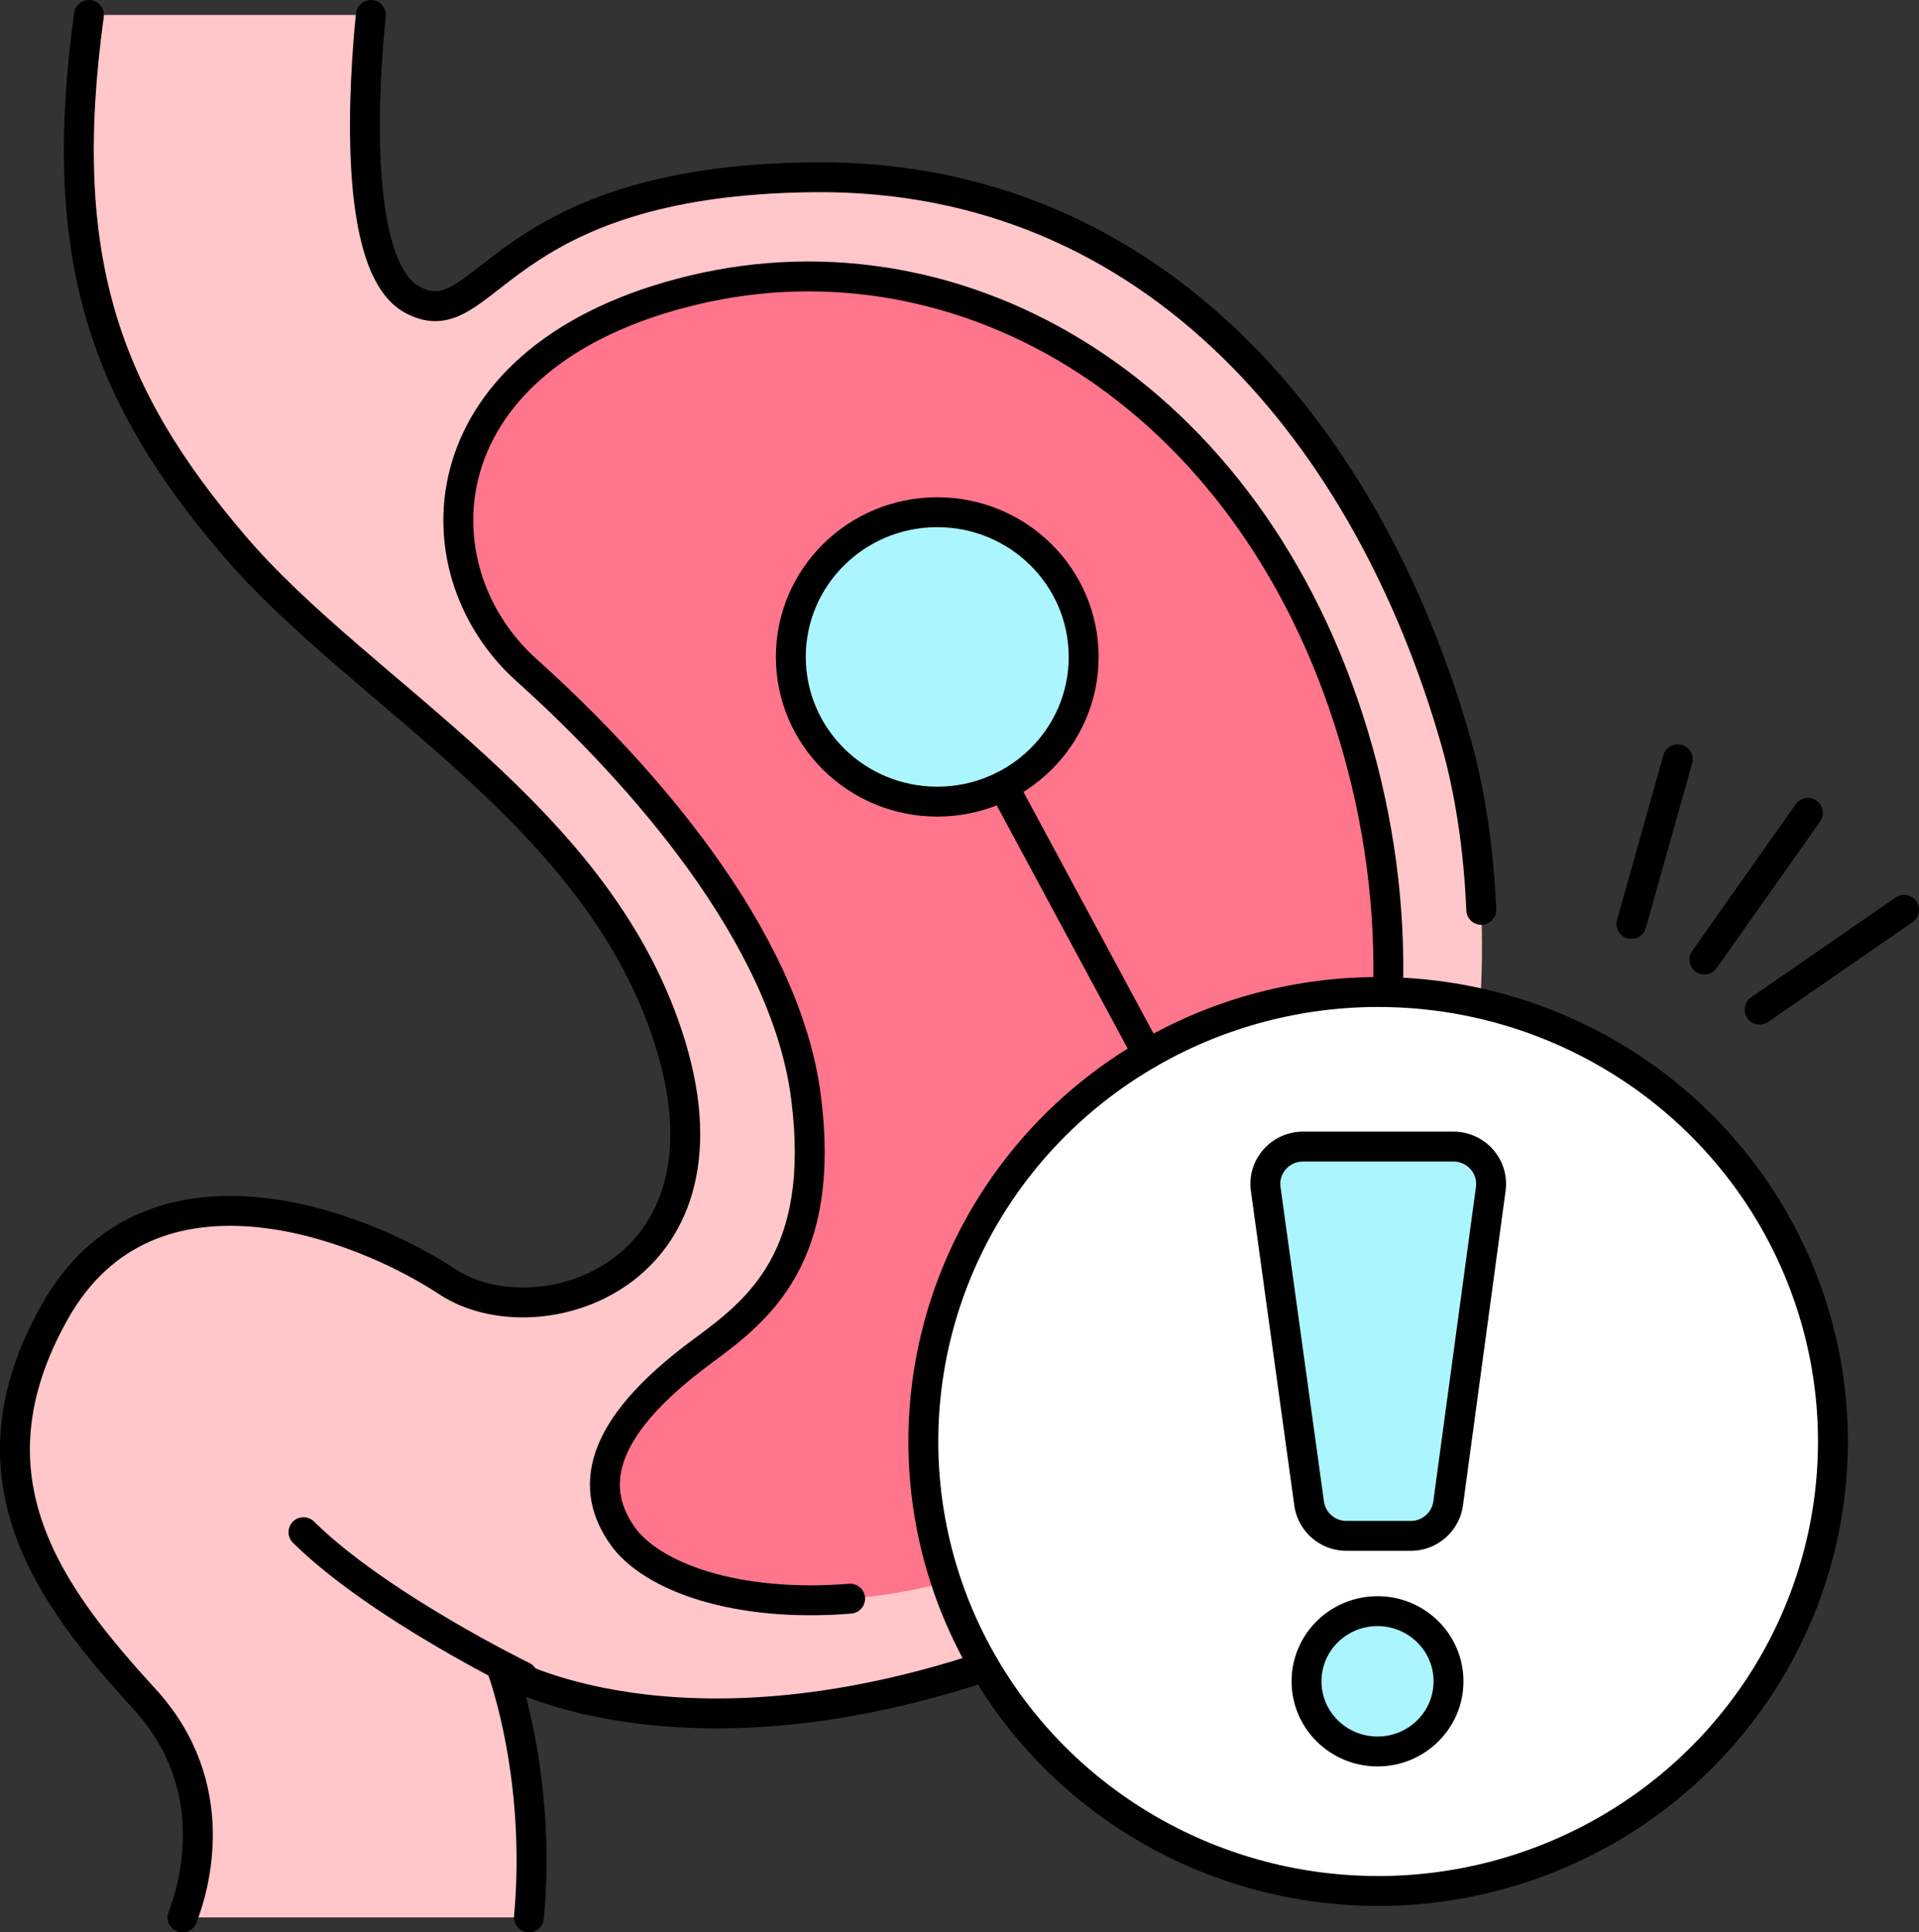 <svg xmlns="http://www.w3.org/2000/svg" id="&#x421;&#x43B;&#x43E;&#x439;_1" viewBox="0 0 2009.25 2023.31"><rect x="0" y="0" width="2009.25" height="2023.31" fill="#333333" stroke="none"/><path d="m1869.19 2448.5c-382.61 161.7-594 40.4-598 38.08 1.07 3 41.39 113 28 259.42h-362.77c11.52-29.48 44.59-136.52-39.73-228.63-98.83-107.93-192.46-231.29-93.63-406.06s317.28-92.53 410.86-30.83 306.87-5.15 234.07-246.76-322.78-366.25-457.68-524.27c-133.52-156.39-187.11-298.86-151.82-555.45h295.17c-6.61 64.65-21.29 264.06 43.87 298.43 78 41.12 83.3-125.81 421.27-128.51 356.41-2.83 580.7 273.5 671 591.12 71.53 251.96 23.31 754.3-400.61 933.46z" fill="#ffc7ca" transform="translate(-745.37 -738.35)"></path><path d="m1480.86 2153.16c58.21-42.9 130.08-98 108.4-266.31s-173.42-339.77-292.67-446.9-106.86-330.59 175-397.93 582.27 107.13 690.67 465.27-32.56 713.93-294.23 839.19c-229.19 109.71-422.77 67.84-470.77 0-33.62-47.48-30.12-109.48 83.6-193.32z" fill="#ff758b" transform="translate(-745.37 -738.35)"></path><ellipse cx="1442.95" cy="1509.34" fill="#fff" rx="476.19" ry="470.63"></ellipse><ellipse cx="981.33" cy="687.83" fill="#abf5ff" rx="153.31" ry="151.52"></ellipse><path d="m2109.8 1938.89h157.2c24 0 42.42 20.86 39.24 44.32l-44.63 329.34a39.44 39.44 0 0 1 -39.24 33.93h-67.08a39.44 39.44 0 0 1 -39.23-33.84l-45.46-329.34c-3.27-23.49 15.2-44.41 39.2-44.41z" fill="#abf5ff" transform="translate(-745.37 -738.35)"></path><ellipse cx="1442.3" cy="1760.43" fill="#abf5ff" rx="74.33" ry="73.46"></ellipse><g fill="none" stroke="#000" stroke-linecap="round" stroke-linejoin="round" stroke-width="31.31"><path d="m1201.57 1103.62-151.07-280.56"></path><path d="m1756.66 795.01-48.52 172.44"></path><path d="m1892.94 851.13-108.4 153.58"></path><path d="m1993.6 952.65-151.25 104.48"></path><path d="m936.42 2746c11.52-29.48 44.59-136.52-39.73-228.63-98.83-107.93-192.46-231.29-93.63-406.06s317.28-92.53 410.86-30.83 306.87-5.15 234.07-246.76-322.78-366.25-457.68-524.27c-133.52-156.39-187.11-298.86-151.82-555.45" transform="translate(-745.37 -738.35)"></path><path d="m1776.19 2483.57c-323.75 107-501.35 5.14-505 3 1.07 3 41.39 113 28 259.42" transform="translate(-745.37 -738.35)"></path><path d="m1133.66 754c-6.61 64.65-21.29 264.06 43.87 298.43 78 41.12 83.3-125.81 421.27-128.51 356.41-2.83 580.7 273.5 671 591.12 14.26 50.22 23.77 110.39 26.49 176" transform="translate(-745.37 -738.35)"></path><path d="m1292.84 2493.69s-151.71-74-229.72-151.08" transform="translate(-745.37 -738.35)"></path><path d="m1635.47 2412.24c-119.14 9.72-207.85-22.81-238.24-65.76-33.6-47.49-30.1-109.51 83.62-193.32 58.21-42.9 130.08-98 108.4-266.31s-173.42-339.77-292.67-446.9-106.86-330.59 175-397.93 582.27 107.13 690.67 465.27c27.65 91.33 39.07 182.52 36.41 269.76" transform="translate(-745.37 -738.35)"></path><ellipse cx="1442.95" cy="1509.34" rx="476.19" ry="470.63"></ellipse><ellipse cx="981.33" cy="687.83" rx="153.31" ry="151.52"></ellipse><path d="m2109.8 1938.89h157.2c24 0 42.42 20.86 39.24 44.32l-44.63 329.34a39.44 39.44 0 0 1 -39.24 33.93h-67.08a39.44 39.44 0 0 1 -39.23-33.84l-45.46-329.34c-3.27-23.49 15.2-44.41 39.2-44.41z" transform="translate(-745.37 -738.35)"></path><ellipse cx="1442.3" cy="1760.43" rx="74.33" ry="73.46"></ellipse></g></svg>